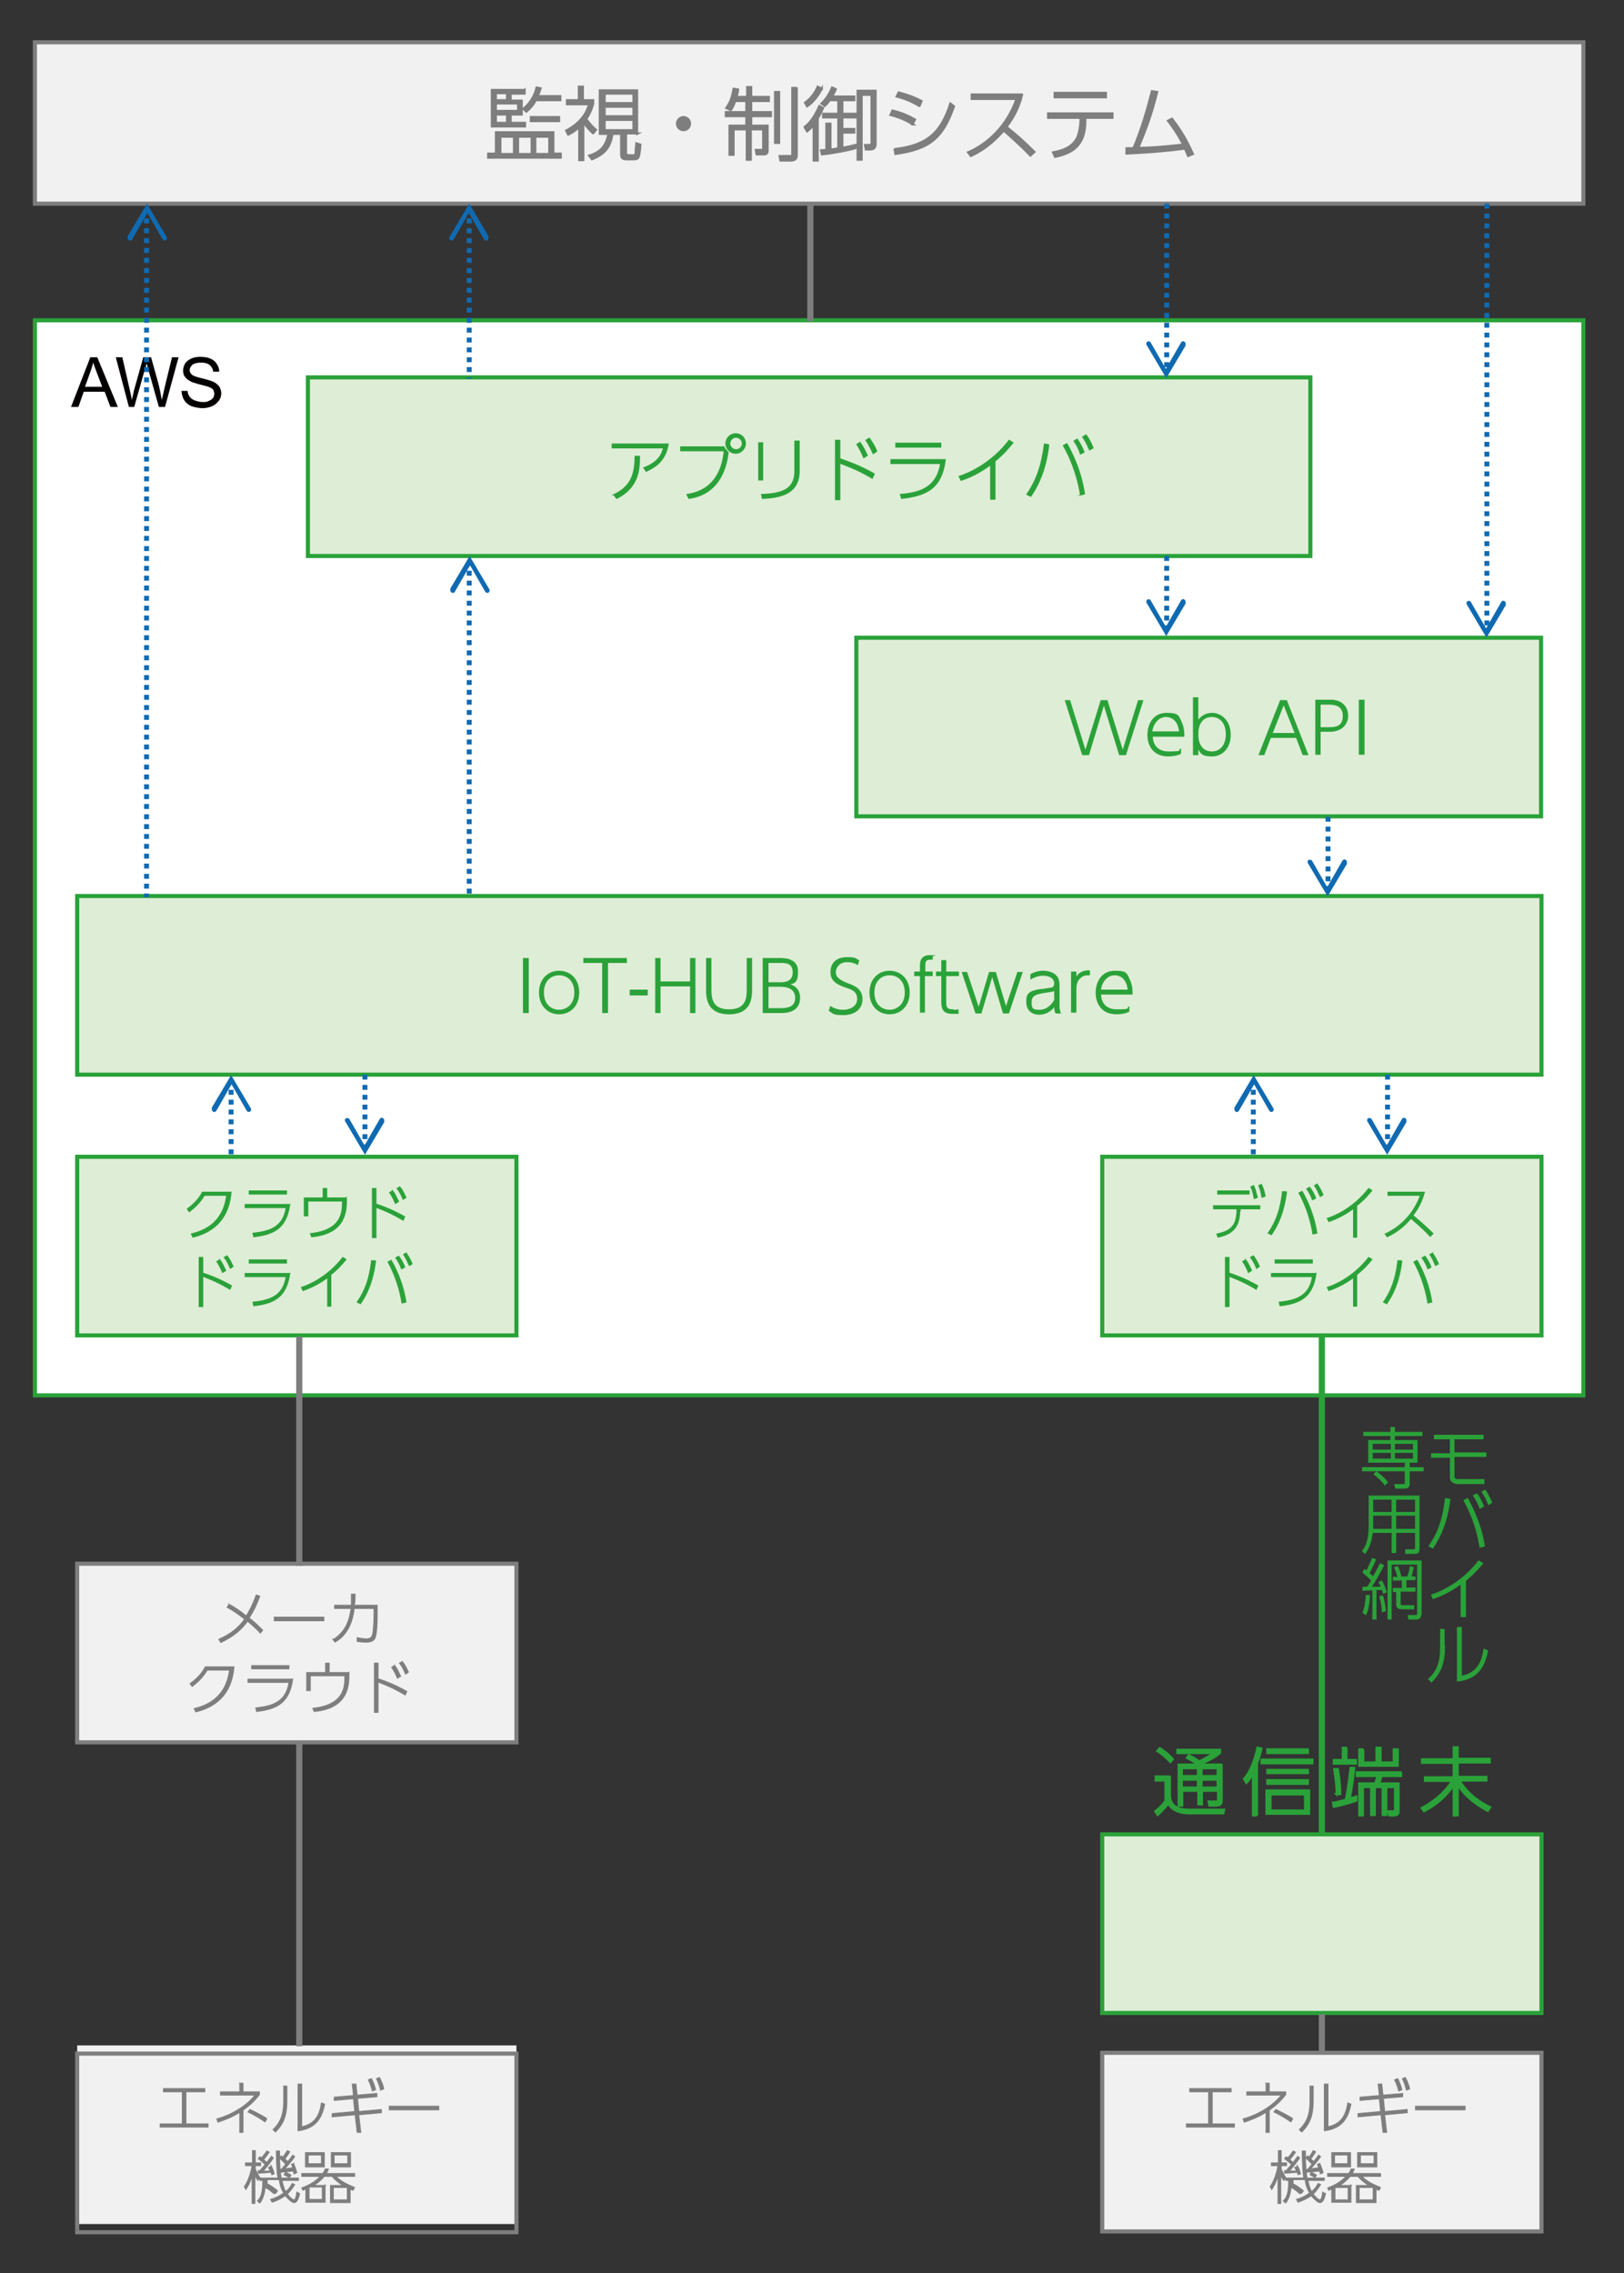 <?xml version="1.0" encoding="UTF-8"?>
<svg xmlns="http://www.w3.org/2000/svg" version="1.1" viewBox="0 0 395.6 553.6">
  <rect x="0" y="0" width="395.6" height="553.6" fill="#333333" stroke="none"/>
  <defs>
    <style>
      .cls-1 {
        fill: #f1f1f1;
      }

      .cls-2, .cls-3, .cls-4, .cls-5, .cls-6, .cls-7, .cls-8, .cls-9 {
        stroke-miterlimit: 8;
      }

      .cls-2, .cls-3, .cls-4, .cls-9 {
        fill: none;
      }

      .cls-2, .cls-3, .cls-5, .cls-6 {
        stroke: #2aa239;
      }

      .cls-3, .cls-9 {
        stroke-width: 1.5px;
      }

      .cls-10 {
        fill: #106ab1;
      }

      .cls-4, .cls-7, .cls-8, .cls-9 {
        stroke: #7e7e7f;
      }

      .cls-11 {
        fill: #040000;
      }

      .cls-12 {
        fill: #deedd6;
      }

      .cls-5, .cls-6 {
        fill: #2aa239;
      }

      .cls-5, .cls-7 {
        stroke-width: .2px;
      }

      .cls-13 {
        fill: #fff;
      }

      .cls-6, .cls-8 {
        stroke-width: .5px;
      }

      .cls-7, .cls-8, .cls-14 {
        fill: #7e7e7f;
      }
    </style>
  </defs>
  <!-- Generator: Adobe Illustrator 28.6.0, SVG Export Plug-In . SVG Version: 1.2.0 Build 709)  -->
  <g>
    <g id="_レイヤー_1" data-name="レイヤー_1">
      <rect class="cls-12" x="268.5" y="446.7" width="107" height="43.5"/>
      <rect class="cls-13" x="8.5" y="78" width="377.2" height="261.8"/>
      <rect class="cls-2" x="8.5" y="78" width="377.2" height="261.8"/>
      <g>
        <path class="cls-11" d="M17.3,99.1l4.7-12.1h1.7l5,12.1h-1.8l-1.4-3.7h-5.1l-1.3,3.7h-1.7ZM20.8,94.2h4.1l-1.3-3.4c-.4-1-.7-1.9-.9-2.5-.2.8-.4,1.5-.7,2.3l-1.3,3.6Z"/>
        <path class="cls-11" d="M31.4,99.1l-3.2-12.1h1.6l1.8,7.9c.2.8.4,1.7.5,2.5.3-1.3.5-2,.5-2.2l2.3-8.2h1.9l1.7,6.1c.4,1.5.7,3,.9,4.3.2-.8.4-1.6.6-2.6l1.9-7.8h1.6l-3.3,12.1h-1.5l-2.6-9.2c-.2-.8-.3-1.2-.4-1.4-.1.6-.2,1-.4,1.4l-2.6,9.2h-1.6Z"/>
        <path class="cls-11" d="M44.2,95.2h1.5c0,.5.2,1,.5,1.4.3.4.7.7,1.2.9.6.2,1.2.4,1.9.4s1.2,0,1.6-.3c.5-.2.8-.4,1-.7.2-.3.3-.7.3-1s-.1-.7-.3-1c-.2-.3-.6-.5-1.1-.7-.3-.1-1-.3-2.2-.6-1.1-.3-1.9-.5-2.3-.8-.6-.3-1-.7-1.3-1.1-.3-.4-.4-1-.4-1.5s.2-1.2.5-1.7c.3-.5.9-.9,1.5-1.2.7-.3,1.4-.4,2.2-.4s1.7.1,2.4.4c.7.3,1.2.7,1.6,1.3.4.6.6,1.2.6,1.9h-1.5c0-.7-.4-1.2-.8-1.6-.5-.4-1.2-.6-2.1-.6s-1.7.2-2.1.5c-.4.4-.7.8-.7,1.3s.2.8.5,1.1c.3.3,1.1.6,2.4.9,1.3.3,2.2.6,2.7.8.7.3,1.2.7,1.6,1.2.3.5.5,1.1.5,1.7s-.2,1.3-.6,1.8-.9,1-1.6,1.3c-.7.3-1.5.5-2.3.5s-2-.2-2.8-.5c-.7-.3-1.3-.8-1.7-1.4s-.6-1.4-.7-2.2Z"/>
      </g>
      <rect class="cls-1" x="8.5" y="10.3" width="377.2" height="39.3"/>
      <rect class="cls-4" x="8.5" y="10.3" width="377.2" height="39.3"/>
      <g>
        <path class="cls-8" d="M134.8,37.4h1.8v1h-17.7v-1h1.9v-5.2h14v5.2ZM127.8,21.9v.9h-3.4v1.7h2.7v3.4h-2.7v2h3.5v.9h-8.1v-8.9h8ZM123.5,22.7h-2.7v1.7h2.7v-1.7ZM126.2,25.2h-5.4v1.8h5.4v-1.8ZM123.5,27.9h-2.7v2h2.7v-2ZM125.2,33.3h-3.3v4.2h3.3v-4.2ZM129.5,33.3h-3.3v4.2h3.3v-4.2ZM127.5,26.5c2.1-1.8,2.9-3.8,3.2-5.2l1,.2c-.2.7-.4,1.2-.7,1.9h5.5v1h-6c-.2.5-1,1.8-2.3,2.8l-.7-.7ZM136.2,29.5h-6.9v-1h6.9v1ZM133.8,33.3h-3.4v4.2h3.4v-4.2Z"/>
        <path class="cls-8" d="M144.6,32.6c-1-.9-1.6-1.6-2.4-2.7h-.1v9.1h-1v-8c-1.2,1-2,1.5-2.7,1.8l-.5-1c1.3-.7,4.5-2.5,5.6-6.4h-5.4v-1h2.9v-3.3h1v3.3h2.5v.9c-.3,1-.6,2.1-1.7,3.7.7.9,1.6,2,2.4,2.6l-.7.9ZM155.4,32.5h-2.9v4.7c0,.3,0,.6.7.6h1.1c.3,0,.5,0,.5-.4,0-.3.1-1.4.2-2.5l1,.3c0,.4-.2,2.5-.4,2.9-.1.4-.3.7-1.3.7h-1.6c-.6,0-1.4,0-1.4-1.2v-5h-2.1c-.5,3.1-1.6,4.8-5,6.2l-.7-.9c3.7-1.1,4.3-3.5,4.7-5.3h-2.1v-10.6h9.1v10.6ZM154.3,22.8h-7v2.3h7v-2.3ZM154.3,26h-7v2.3h7v-2.3ZM154.3,29.2h-7v2.5h7v-2.5Z"/>
        <path class="cls-8" d="M168.1,30.1c0,.9-.7,1.6-1.6,1.6s-1.6-.7-1.6-1.6.8-1.6,1.6-1.6,1.6.7,1.6,1.6Z"/>
        <path class="cls-8" d="M182,23.6v-2.4h1v2.4h4.3v1h-4.3v2.7h4.8v1h-4.8v2.3h4v6c0,.7-.2,1-1,1h-1.7l-.2-1.1h1.4c.3,0,.4,0,.4-.5v-4.5h-3v7.4h-1v-7.4h-3.2v6.2h-1v-7.1h4.1v-2.3h-5v-1h5v-2.7h-2.7c-.5,1.5-.9,2-1.1,2.2l-1.1-.5c1.2-1.7,1.4-2.7,1.8-4.7l1.1.2c0,.6-.2,1.1-.4,1.8h2.4ZM189.8,22.4v12.4h-1v-12.4h1ZM194.1,21.3v16.4c0,1.1-.5,1.4-1.6,1.4h-2.4l-.2-1.1h2.6c.5,0,.5-.2.5-.5v-16.1h1.1Z"/>
        <path class="cls-8" d="M196,30.9c.7-.5,2.1-1.7,3.6-5.1l.9.5c-.6,1.4-1,2.1-1.3,2.5v10.3h-1v-8.7c-.8,1-1.2,1.3-1.6,1.6l-.6-1ZM200.2,21.6c-1.5,2.9-3,3.9-3.6,4.3l-.5-.9c1.7-1.2,2.6-2.8,3.1-3.9l1,.5ZM208.4,36.1c-1.7.5-5.9,1.3-8.2,1.5l-.2-1c.2,0,.3,0,1.3-.1v-6.4h1v6.3c.6,0,1.4-.2,1.9-.3v-7.5h-3.7v-.9h3.7v-3.3h-2.1c-.5.8-.9,1.1-1.2,1.4l-.8-.6c.5-.5,1.5-1.4,2.6-3.9l.9.4c-.3.8-.6,1.3-.9,1.8h5.4v.9h-2.9v3.3h3.2v.9h-3.2v2.8h2.9v.9h-2.9v3.7c1.5-.3,2.5-.5,3.2-.7v.9ZM213.3,35c0,.4,0,1.4-1.3,1.4h-1.1l-.2-1.1h1.1c.3,0,.5,0,.5-.5v-11.7h-2.4v15.8h-1v-16.8h4.4v12.8Z"/>
        <path class="cls-8" d="M222.4,30.3c-1.9-1.1-3.2-1.7-5.5-2.3l.5-1.1c2.3.6,3.5,1.1,5.5,2.2l-.6,1.2ZM217.9,36.3c8-.9,11.3-4,13.6-11.1l.9.7c-2.7,7.6-5.7,10.4-14.3,11.6l-.2-1.3ZM223.9,25.8c-2.1-1.3-4-1.9-5.5-2.3l.5-1c2.3.6,3.6,1.1,5.6,2.1l-.5,1.2Z"/>
        <path class="cls-8" d="M249,23c-.9,3.7-2.4,6-3.8,7.9,2.4,1.9,4.6,3.9,6.8,6.1l-1,.9c-2.7-2.8-5.9-5.6-6.5-6.1-1.4,1.6-3.9,4.3-8,6.2l-.7-.9c3.1-1.3,9-5,11.8-13h-10.9v-1.1h12.5Z"/>
        <path class="cls-8" d="M264.4,29.4c0,6.5-3.7,8-7.4,8.8l-.5-1.1c2.7-.5,4.8-1.4,5.9-3.6.5-1.1.8-3.1.8-4v-.8h-7.9v-1.1h15.7v1.1h-6.6v.7ZM269.4,22.6v1.1h-12.5v-1.1h12.5Z"/>
        <path class="cls-8" d="M274.4,36.1c.3,0,1.4,0,1.7,0,1.9-4.5,3.3-9.2,4.5-13.9l1.3.2c-1.6,6.3-2.8,9.2-4.6,13.6,2.4,0,5.8-.2,10.9-.8-1.4-2.7-2.5-4.2-3.7-5.8l1-.5c2.4,3.1,3.7,5.5,5.1,8.6l-1.2.5c-.3-.7-.4-1.1-.8-1.8-6.8.9-12.3,1.1-14.2,1.2v-1.3Z"/>
      </g>
      <rect class="cls-12" x="75" y="91.9" width="244.2" height="43.5"/>
      <rect class="cls-2" x="75" y="91.9" width="244.2" height="43.5"/>
      <g>
        <path class="cls-5" d="M162.8,108.1c-.7,4.4-3.5,5.8-5.4,6.7l-.6-.9c3.8-1.4,4.5-3.6,4.8-4.8h-12.5v-1h13.8ZM149.4,120.5c4.8-2.2,5.2-5.7,5.3-9.4h1.1c0,3-.1,7.6-5.6,10.3l-.7-.9Z"/>
        <path class="cls-5" d="M176.3,108.9l1.1,1.3c-.3,2.2-1.3,10-9.6,11.2l-.5-1c1.8-.3,8.2-1.2,9.1-10.6h-10.6v-1h10.6ZM181.6,108c0,1.3-1.1,2.4-2.4,2.4s-2.4-1.1-2.4-2.4,1.1-2.4,2.4-2.4,2.4,1,2.4,2.4ZM177.8,108c0,.8.7,1.5,1.5,1.5s1.5-.7,1.5-1.5-.7-1.5-1.5-1.5-1.5.7-1.5,1.5Z"/>
        <path class="cls-5" d="M185.8,116.9h-1v-9.1h1v9.1ZM194.7,114.7c0,5.7-4.8,6.5-9,6.7l-.2-1c5.2-.2,8.1-1.3,8.1-5.7v-7.3h1.1v7.3Z"/>
        <path class="cls-5" d="M212.5,116.5c-3.1-1.8-4.5-2.4-7.9-3.7v8.9h-1.1v-14.5h1.1v4.5c4.7,1.6,7.2,3,8.4,3.7l-.5,1ZM209.5,107.7c.8,1.1,1.2,2,1.8,3.2l-.9.6c-.4-.9-.9-2.1-1.7-3.3l.8-.5ZM211.8,106.7c.9,1.3,1.4,2.2,1.8,3.2l-.9.6c-.4-.8-.9-2-1.8-3.3l.8-.5Z"/>
        <path class="cls-5" d="M230.3,111.9c-.9,7.1-4.6,8.8-10.7,9.5l-.3-1c4.1-.4,8.8-1.2,9.8-7.5h-12.1v-1h13.2ZM229.2,107.9v1h-11v-1h11Z"/>
        <path class="cls-5" d="M242.4,121.6h-1.1v-8.4c-1.6,1.2-4.1,2.8-7.2,3.8l-.5-1c2-.6,7.8-3,12.2-8.8l1,.6c-1.1,1.3-2.3,2.8-4.4,4.5v9.3Z"/>
        <path class="cls-5" d="M255.5,108.3c-.3,2.8-1.2,8-4.4,12.6l-1-.5c2.4-3.5,3.6-7,4.3-12.3l1.1.2ZM263.2,120.6c-.9-5.5-2.8-9.7-4.2-12.1l.9-.5c1.4,2.5,3.5,6.8,4.3,12.3l-1.1.3ZM262.4,106.9c.7,1,1.3,2.1,1.7,3.2l-.9.5c-.5-1.4-.9-2.2-1.6-3.2l.8-.5ZM264.6,105.9c.9,1.3,1.3,2.2,1.7,3.2l-.9.5c-.6-1.4-1-2.2-1.7-3.2l.8-.5Z"/>
      </g>
      <rect class="cls-12" x="208.6" y="155.3" width="166.8" height="43.5"/>
      <rect class="cls-2" x="208.6" y="155.3" width="166.8" height="43.5"/>
      <g>
        <path class="cls-5" d="M265.2,183.8h-1.5l-4.2-13.2h1.1l3.8,12.3,3.8-12.3h1.5l3.8,12.3,3.8-12.3h1.1l-4.2,13.2h-1.5l-3.8-12.3-3.7,12.3Z"/>
        <path class="cls-5" d="M280.7,179.2c0,.8.2,3.9,4,3.9s2.3-.4,2.9-.7v1.1c-.4.2-1.4.6-3,.6-4.1,0-5-3.2-5-5.1,0-2.9,1.6-5.3,4.5-5.3s2.9.4,3.8,2.5c.5,1.2.5,2.4.5,3.1h-7.7ZM287.3,178.2c-.2-2.5-1.6-3.7-3.3-3.7s-3.2,1.6-3.4,3.7h6.7Z"/>
        <path class="cls-5" d="M291.8,183.8h-1.1v-13.9h1.1v5.7c.4-.6,1.4-1.9,3.5-1.9s4.4,1.8,4.4,5.2-2.1,5.2-4.4,5.2-2.6-.4-3.5-1.9v1.7ZM295.2,183.1c1.8,0,3.5-1.3,3.5-4.3s-1.7-4.3-3.5-4.3-3.4,1.2-3.4,4.3,1.6,4.3,3.4,4.3Z"/>
        <path class="cls-5" d="M309.5,179.6l-1.6,4.2h-1.2l5.2-13.2h1.5l5.2,13.2h-1.2l-1.6-4.2h-6.3ZM315.5,178.6l-2.8-7.1-2.8,7.1h5.6Z"/>
        <path class="cls-5" d="M324.2,170.5c2.6,0,4.1,1.6,4.1,3.8s-1.7,3.8-4.3,3.8h-2.4v5.6h-1.1v-13.2h3.8ZM323.6,177.2c1.3,0,3.6,0,3.6-2.8s-2.3-2.9-3.6-2.9h-2v5.7h2Z"/>
        <path class="cls-5" d="M332.3,170.5v13.2h-1.2v-13.2h1.2Z"/>
      </g>
      <rect class="cls-12" x="18.8" y="218.2" width="356.7" height="43.5"/>
      <rect class="cls-2" x="18.8" y="218.2" width="356.7" height="43.5"/>
      <g>
        <path class="cls-5" d="M128.7,233.4v13.2h-1.2v-13.2h1.2Z"/>
        <path class="cls-5" d="M136.2,236.5c2.7,0,4.8,2,4.8,5.2s-2.1,5.2-4.8,5.2-4.8-2-4.8-5.2,2.1-5.2,4.8-5.2ZM136.2,246c1.7,0,3.8-1.2,3.8-4.3s-2-4.3-3.8-4.3-3.8,1.2-3.8,4.3,2,4.3,3.8,4.3Z"/>
        <path class="cls-5" d="M147.9,246.6h-1.1v-12.2h-4.6v-1h10.4v1h-4.6v12.2Z"/>
        <path class="cls-5" d="M157.7,241.1v1.2h-4.2v-1.2h4.2Z"/>
        <path class="cls-5" d="M168.2,239.1v-5.7h1.1v13.2h-1.1v-6.5h-7.4v6.5h-1.1v-13.2h1.1v5.7h7.4Z"/>
        <path class="cls-5" d="M183.1,233.4v7.5c0,2-.1,6-5.5,6s-5.5-4-5.5-6v-7.5h1.1v7.5c0,2,.1,5,4.4,5s4.4-3,4.4-5v-7.5h1.1Z"/>
        <path class="cls-5" d="M189.9,233.4c1.2,0,4.4,0,4.4,3.2s-1.3,2.7-2,3.1c.8.3,2.5.9,2.5,3.3,0,3.6-3.6,3.6-4.8,3.6h-4.1v-13.2h4ZM187.1,234.4v4.9h2.9c.9,0,3.2,0,3.2-2.5s-2-2.4-3.4-2.4h-2.7ZM187.1,240.2v5.4h2.9c1.3,0,3.8,0,3.8-2.6s-2.6-2.8-3.6-2.8h-3Z"/>
        <path class="cls-5" d="M208.9,234.9c-.4-.3-1.3-.7-2.6-.7-1.8,0-2.8,1.3-2.8,2.6s1.2,2,2.9,2.7c1.6.6,3.6,1.3,3.6,3.8s-2,3.8-4.5,3.8-2.5-.3-3.5-1l.3-1c.9.6,1.9.9,3.2.9s3.4-.7,3.4-2.7-1.4-2.4-2.9-2.9c-1.6-.6-3.6-1.3-3.6-3.6s1.4-3.6,3.9-3.6,1.9.3,2.9.7l-.3,1Z"/>
        <path class="cls-5" d="M216.7,236.5c2.7,0,4.8,2,4.8,5.2s-2.1,5.2-4.8,5.2-4.8-2-4.8-5.2,2.1-5.2,4.8-5.2ZM216.7,246c1.7,0,3.8-1.2,3.8-4.3s-2-4.3-3.8-4.3-3.8,1.2-3.8,4.3,2,4.3,3.8,4.3Z"/>
        <path class="cls-5" d="M227.1,236.7v.9h-1.9v8.9h-1v-8.9h-1.4v-.9h1.4v-1.4c0-.9,0-2.6,2.3-2.6s.4,0,.6,0v.9c-.3,0-.4,0-.5,0-1.3,0-1.3.8-1.3,1.7v1.4h1.9Z"/>
        <path class="cls-5" d="M229.4,233.9h1v2.8h3.1v.9h-3.1v6.3c0,1.2,0,2,1.8,2s.6,0,1.2,0v.9c-.3,0-.7,0-1.3,0-2.5,0-2.7-1.3-2.7-3v-6.2h-1.3v-.9h1.3v-2.8Z"/>
        <path class="cls-5" d="M245,245.5l2.9-8.7h1.1l-3.3,9.9h-1.3l-2.7-9.1-2.7,9.1h-1.3l-3.3-9.9h1.1l2.9,8.7,2.6-8.7h1.5l2.6,8.7Z"/>
        <path class="cls-5" d="M251.1,237.3c1.4-.8,2.7-.8,3-.8,1.3,0,2.6.4,3.3,1.3.5.6.6,1.4.6,2.4v4.7c0,1,.2,1.5.3,1.8h-1.1c-.2-.4-.3-.7-.3-1.7-1.3,1.8-3,2-3.7,2-2.1,0-3.1-1.3-3.1-2.9s0-2.6,3.1-3.1c.4,0,2.4-.3,2.8-.4.3,0,.9-.2.9-1.1,0-1.4-1.4-2-2.8-2s-2.5.6-3,.9v-1ZM257,241.1c-.4.3-.6.3-2.6.6-1.7.3-3.2.5-3.2,2.3s.4,2,2.1,2,3.1-1.4,3.6-2.5v-2.4Z"/>
        <path class="cls-5" d="M261,246.6v-9.9h1.1v1.4c1.1-1.8,2.7-1.7,3.3-1.7v1c-.7,0-1.4,0-2,.5-1.1.8-1.3,1.8-1.3,3.1v5.5h-1.1Z"/>
        <path class="cls-5" d="M268.1,242c0,.8.2,3.9,4,3.9s2.3-.4,2.9-.7v1.1c-.4.2-1.4.6-3,.6-4.1,0-5-3.2-5-5.1,0-2.9,1.6-5.3,4.5-5.3s2.9.4,3.8,2.5c.5,1.2.5,2.4.5,3.1h-7.7ZM274.8,241.1c-.2-2.5-1.6-3.7-3.3-3.7s-3.2,1.6-3.4,3.7h6.7Z"/>
      </g>
      <rect class="cls-12" x="18.8" y="281.7" width="107" height="43.5"/>
      <rect class="cls-2" x="18.8" y="281.7" width="107" height="43.5"/>
      <g>
        <path class="cls-5" d="M46.5,300.5c2.5-.6,7.8-2.2,8.7-9.4h-5.4c-1,1.6-2,2.7-3.7,4l-.5-.7c1.1-.8,2.7-2.1,3.7-4.1h7c-.7,8.8-7.2,10.4-9.3,11l-.4-.8Z"/>
        <path class="cls-5" d="M70.6,293.3c-.8,5.8-3.8,7.3-8.8,7.9l-.2-.9c3.4-.4,7.3-1,8.1-6.2h-10v-.8h10.9ZM69.8,290v.8h-9.1v-.8h9.1Z"/>
        <path class="cls-5" d="M84.4,291.6v1c0,3.1-.8,7.9-8.5,8.6l-.3-.8c7.5-.8,7.8-5,7.8-7.6v-.3h-8.4v3.6h-.9v-4.4h4.6v-2.3h.9v2.3h4.7Z"/>
        <path class="cls-5" d="M98.1,297.1c-2.6-1.5-3.7-2-6.5-3.1v7.4h-.9v-12h.9v3.8c3.9,1.3,5.9,2.5,7,3.1l-.4.9ZM95.6,289.9c.7.9,1,1.7,1.5,2.7l-.8.5c-.3-.8-.8-1.8-1.4-2.7l.7-.4ZM97.4,289c.8,1,1.1,1.8,1.5,2.6l-.7.5c-.3-.7-.7-1.7-1.5-2.7l.7-.4Z"/>
        <path class="cls-5" d="M55.9,313.9c-2.6-1.5-3.7-2-6.5-3.1v7.4h-.9v-12h.9v3.8c3.9,1.3,5.9,2.5,7,3.1l-.4.9ZM53.5,306.7c.7.9,1,1.7,1.5,2.7l-.8.5c-.3-.8-.8-1.8-1.4-2.7l.7-.4ZM55.3,305.8c.8,1,1.1,1.8,1.5,2.6l-.7.5c-.3-.7-.7-1.7-1.5-2.7l.7-.4Z"/>
        <path class="cls-5" d="M70.6,310.1c-.8,5.8-3.8,7.3-8.8,7.9l-.2-.9c3.4-.4,7.3-1,8.1-6.2h-10v-.8h10.9ZM69.8,306.8v.8h-9.1v-.8h9.1Z"/>
        <path class="cls-5" d="M80.7,318.1h-.9v-7c-1.3,1-3.4,2.3-6,3.2l-.4-.8c1.7-.5,6.4-2.5,10.1-7.3l.8.5c-.9,1.1-1.9,2.3-3.7,3.7v7.7Z"/>
        <path class="cls-5" d="M91.5,307.1c-.3,2.3-1,6.6-3.7,10.4l-.8-.4c2-2.9,3-5.8,3.5-10.1h.9ZM97.9,317.3c-.7-4.5-2.3-8-3.4-10l.8-.4c1.2,2.1,2.9,5.6,3.6,10.2l-.9.2ZM97.2,306c.6.8,1.1,1.7,1.4,2.6l-.8.4c-.4-1.1-.8-1.8-1.4-2.7l.7-.4ZM99,305.2c.7,1,1.1,1.8,1.4,2.6l-.7.4c-.5-1.1-.8-1.8-1.4-2.7l.7-.4Z"/>
      </g>
      <rect class="cls-1" x="18.8" y="380.8" width="107" height="43.5"/>
      <rect class="cls-4" x="18.8" y="380.8" width="107" height="43.5"/>
      <g>
        <path class="cls-14" d="M55.7,390.6c1.5.8,2.9,1.8,4.3,2.9,1.4-2.3,2.1-4.2,2.4-5.1l.9.3c-.9,2.4-1.4,3.4-2.6,5.3,1.9,1.5,2.8,2.5,3.3,3l-.6.7c-.5-.6-1.3-1.4-3.1-2.9-2.2,3.1-5.1,4.5-6.5,5.2l-.5-.8c1.7-.8,4.1-1.9,6.3-4.9-1.4-1.1-2.8-2.1-4.3-2.9l.5-.6Z"/>
        <path class="cls-14" d="M78.9,393.8v.9h-12.1v-.9h12.1Z"/>
        <path class="cls-14" d="M81.1,399.3c2.4-1.5,3.9-3.6,4.4-7.6h-4v-.8h4.1c0-1.3,0-1.9,0-2.7h.9c0,1.3,0,1.9-.2,2.7h5.6v2.4c0,.4,0,4.2-.5,5.5-.4,1.1-1.7,1.1-2.2,1.1-1.2,0-1.8-.1-2.2-.2v-.9c.7.1,1.4.3,2.3.3s1.3-.5,1.4-.9c.3-.9.4-3.8.4-4.9v-1.6h-4.8c-.6,4.8-2.6,7-4.7,8.2l-.5-.7Z"/>
        <path class="cls-14" d="M47.2,416.1c2.5-.6,7.8-2.2,8.7-9.4h-5.4c-1,1.6-2,2.7-3.7,4l-.5-.7c1.1-.8,2.7-2.1,3.7-4.1h7c-.7,8.8-7.2,10.4-9.3,11l-.4-.8Z"/>
        <path class="cls-14" d="M71.3,408.9c-.8,5.8-3.8,7.3-8.8,7.9l-.2-.9c3.4-.4,7.3-1,8.1-6.2h-10v-.8h10.9ZM70.4,405.6v.8h-9.1v-.8h9.1Z"/>
        <path class="cls-14" d="M85,407.2v1c0,3.1-.8,7.9-8.5,8.6l-.3-.8c7.5-.8,7.8-5,7.8-7.6v-.3h-8.4v3.6h-.9v-4.4h4.6v-2.3h.9v2.3h4.7Z"/>
        <path class="cls-14" d="M98.6,412.7c-2.6-1.5-3.7-2-6.5-3.1v7.4h-.9v-12h.9v3.8c3.9,1.3,5.9,2.5,7,3.1l-.4.9ZM96.1,405.5c.7.9,1,1.7,1.5,2.7l-.8.5c-.3-.8-.8-1.8-1.4-2.7l.7-.4ZM98,404.6c.8,1,1.1,1.8,1.5,2.6l-.7.5c-.3-.7-.7-1.7-1.5-2.7l.7-.4Z"/>
      </g>
      <rect class="cls-1" x="18.8" y="498.1" width="107" height="43.5"/>
      <rect class="cls-4" x="18.8" y="500.1" width="107" height="43.5"/>
      <line class="cls-9" x1="72.9" y1="424.7" x2="72.9" y2="498.3"/>
      <line class="cls-9" x1="72.9" y1="325.5" x2="72.9" y2="381.3"/>
      <rect class="cls-12" x="268.8" y="281.7" width="107" height="43.5"/>
      <rect class="cls-2" x="268.5" y="281.7" width="107" height="43.5"/>
      <rect class="cls-1" x="268.5" y="499.9" width="107" height="43.5"/>
      <rect class="cls-4" x="268.5" y="499.9" width="107" height="43.5"/>
      <rect class="cls-2" x="268.5" y="446.7" width="107" height="43.5"/>
      <line class="cls-3" x1="322" y1="325.5" x2="322" y2="446.7"/>
      <line class="cls-9" x1="322" y1="490.5" x2="322" y2="499.9"/>
      <path class="cls-10" d="M288.9,84l-4.8,8.1-4.8-8.1c-.2-.3,0-.7.2-.8.3-.2.7,0,.8.2l4.2,7.3h-1l4.2-7.3c.2-.3.5-.4.8-.2s.4.5.2.8ZM284.8,90.7v.3h-1.2v-.3h1.2ZM284.8,88.2v1.2h-1.2v-1.2h1.2ZM284.8,85.8v1.2h-1.2v-1.2h1.2ZM284.8,83.4v1.2h-1.2v-1.2h1.2ZM284.8,81v1.2h-1.2v-1.2h1.2ZM284.8,78.6v1.2h-1.2v-1.2h1.2ZM284.8,76.2v1.2s-1.2,0-1.2,0v-1.2s1.2,0,1.2,0ZM284.8,73.7v1.2h-1.2v-1.2h1.2ZM284.8,71.3v1.2h-1.2v-1.2h1.2ZM284.8,68.9v1.2h-1.2v-1.2h1.2ZM284.8,66.5v1.2h-1.2v-1.2h1.2ZM284.8,64.1v1.2h-1.2v-1.2h1.2ZM284.8,61.6v1.2h-1.2v-1.2h1.2ZM284.8,59.2v1.2h-1.2v-1.2h1.2ZM284.8,56.8v1.2h-1.2v-1.2h1.2ZM284.8,54.4v1.2h-1.2v-1.2h1.2ZM284.8,52v1.2h-1.2v-1.2h1.2ZM284.8,49.6v1.2h-1.2v-1.2h1.2Z"/>
      <path class="cls-10" d="M366.9,147.2l-4.8,8.1-4.8-8.1c-.2-.3,0-.7.2-.8.3-.2.7,0,.8.2l4.2,7.3h-1l4.2-7.3c.2-.3.5-.4.8-.2.3.2.4.5.2.8ZM362.8,153.5v.6h-1.2v-.6h1.2ZM362.8,151.1v1.2h-1.2v-1.2h1.2ZM362.8,148.7v1.2h-1.2v-1.2h1.2ZM362.8,146.3v1.2h-1.2v-1.2h1.2ZM362.8,143.9v1.2h-1.2v-1.2h1.2ZM362.8,141.4v1.2h-1.2v-1.2h1.2ZM362.8,139v1.2h-1.2v-1.2h1.2ZM362.8,136.6v1.2h-1.2v-1.2h1.2ZM362.8,134.2v1.2h-1.2v-1.2h1.2ZM362.8,131.8v1.2h-1.2v-1.2h1.2ZM362.8,129.4v1.2h-1.2v-1.2h1.2ZM362.8,126.9v1.2h-1.2v-1.2h1.2ZM362.8,124.5v1.2h-1.2v-1.2h1.2ZM362.8,122.1v1.2h-1.2v-1.2h1.2ZM362.8,119.7v1.2h-1.2v-1.2h1.2ZM362.8,117.3v1.2h-1.2v-1.2h1.2ZM362.8,114.8v1.2h-1.2v-1.2h1.2ZM362.8,112.4v1.2h-1.2v-1.2h1.2ZM362.8,110v1.2h-1.2v-1.2h1.2ZM362.8,107.6v1.2h-1.2v-1.2h1.2ZM362.8,105.2v1.2h-1.2v-1.2h1.2ZM362.8,102.8v1.2h-1.2v-1.2h1.2ZM362.8,100.3v1.2h-1.2v-1.2h1.2ZM362.8,97.9v1.2h-1.2v-1.2h1.2ZM362.8,95.5v1.2h-1.2v-1.2h1.2ZM362.8,93.1v1.2h-1.2v-1.2h1.2ZM362.8,90.7v1.2h-1.2v-1.2h1.2ZM362.8,88.2v1.2h-1.2v-1.2h1.2ZM362.8,85.8v1.2h-1.2v-1.2h1.2ZM362.8,83.4v1.2h-1.2v-1.2h1.2ZM362.8,81v1.2h-1.2v-1.2h1.2ZM362.8,78.6v1.2h-1.2v-1.2h1.2ZM362.8,76.2v1.2h-1.2v-1.2h1.2ZM362.8,73.7v1.2h-1.2v-1.2h1.2ZM362.8,71.3v1.2h-1.2v-1.2h1.2ZM362.8,68.9v1.2h-1.2v-1.2h1.2ZM362.8,66.5v1.2h-1.2v-1.2h1.2ZM362.8,64.1v1.2h-1.2v-1.2h1.2ZM362.8,61.6v1.2h-1.2v-1.2h1.2ZM362.8,59.2v1.2h-1.2v-1.2h1.2ZM362.8,56.8v1.2h-1.2v-1.2h1.2ZM362.8,54.4v1.2h-1.2v-1.2h1.2ZM362.8,52v1.2h-1.2v-1.2h1.2ZM362.8,49.6v1.2h-1.2v-1.2h1.2Z"/>
      <path class="cls-10" d="M288.9,146.8l-4.8,8.1-4.8-8.1c-.2-.3,0-.7.2-.8.3-.2.7,0,.8.2l4.2,7.3h-1l4.2-7.3c.2-.3.5-.4.8-.2.3.2.4.5.2.8ZM284.8,152.3v1.2h-1.2v-1.2h1.2ZM284.8,149.9v1.2h-1.2v-1.2h1.2ZM284.8,147.5v1.2s-1.2,0-1.2,0v-1.2s1.2,0,1.2,0ZM284.8,145.1v1.2h-1.2v-1.2h1.2ZM284.8,142.7v1.2h-1.2v-1.2h1.2ZM284.8,140.2v1.2h-1.2v-1.2h1.2ZM284.8,137.8v1.2h-1.2v-1.2h1.2ZM284.8,135.4v1.2h-1.2v-1.2h1.2Z"/>
      <path class="cls-10" d="M328.2,210.2l-4.8,8.1-4.8-8.1c-.2-.3,0-.7.2-.8s.7,0,.8.2l4.2,7.3h-1l4.2-7.3c.2-.3.5-.4.8-.2.3.2.4.5.2.8ZM324.1,215.8v1.2h-1.2v-1.2h1.2ZM324.1,213.4v1.2h-1.2v-1.2h1.2ZM324.1,211v1.2s-1.2,0-1.2,0v-1.2s1.2,0,1.2,0ZM324.1,208.5v1.2h-1.2v-1.2h1.2ZM324.1,206.1v1.2h-1.2v-1.2h1.2ZM324.1,203.7v1.2h-1.2v-1.2h1.2ZM324.1,201.3v1.2h-1.2v-1.2h1.2ZM324.1,198.9v1.2h-1.2v-1.2h1.2Z"/>
      <path class="cls-10" d="M342.7,273.1l-4.8,8.1-4.8-8.1c-.2-.3,0-.7.2-.8s.7,0,.8.2l4.2,7.3h-1l4.2-7.3c.2-.3.5-.4.8-.2.3.2.4.5.2.8ZM338.6,278.7v1.2h-1.2v-1.2h1.2ZM338.6,276.2v1.2h-1.2v-1.2h1.2ZM338.6,273.8v1.2s-1.2,0-1.2,0v-1.2s1.2,0,1.2,0ZM338.6,271.4v1.2h-1.2v-1.2h1.2ZM338.6,269v1.2h-1.2v-1.2h1.2ZM338.6,266.6v1.2h-1.2v-1.2h1.2ZM338.6,264.2v1.2h-1.2v-1.2h1.2ZM338.6,261.7v1.2h-1.2v-1.2h1.2Z"/>
      <path class="cls-10" d="M300.6,269.9l4.8-8.1,4.8,8.1c.2.3,0,.7-.2.8-.3.2-.7,0-.8-.2l-4.2-7.3h1l-4.2,7.3c-.2.3-.5.4-.8.2-.3-.2-.4-.5-.2-.8ZM305.9,279.9v1.2h-1.2v-1.2h1.2ZM305.9,277.4v1.2h-1.2v-1.2h1.2ZM305.9,275v1.2h-1.2v-1.2h1.2ZM305.9,272.6v1.2h-1.2v-1.2h1.2ZM305.9,270.2v1.2h-1.2v-1.2h1.2ZM305.9,267.8v1.2h-1.2v-1.2h1.2ZM305.9,265.4v1.2h-1.2v-1.2h1.2ZM305.9,262.9v1.2h-1.2v-1.2h1.2Z"/>
      <path class="cls-10" d="M119.1,57.7l-4.8-8.1-4.8,8.1c-.2.3,0,.7.2.8.3.2.7,0,.8-.2l4.2-7.3h-1l4.2,7.3c.2.3.5.4.8.2.3-.2.4-.5.2-.8ZM113.7,91.9v.3h1.2v-.3h-1.2ZM113.7,89.4v1.2s1.2,0,1.2,0v-1.2s-1.2,0-1.2,0ZM113.7,87v1.2h1.2v-1.2h-1.2ZM113.7,84.6v1.2s1.2,0,1.2,0v-1.2s-1.2,0-1.2,0ZM113.7,82.2v1.2h1.2v-1.2h-1.2ZM113.7,79.8v1.2h1.2v-1.2h-1.2ZM113.7,77.4v1.2h1.2v-1.2h-1.2ZM113.7,74.9v1.2h1.2v-1.2h-1.2ZM113.7,72.5v1.2h1.2v-1.2h-1.2ZM113.7,70.1v1.2h1.2v-1.2h-1.2ZM113.7,67.7v1.2s1.2,0,1.2,0v-1.2s-1.2,0-1.2,0ZM113.7,65.3v1.2h1.2v-1.2h-1.2ZM113.7,62.8v1.2s1.2,0,1.2,0v-1.2s-1.2,0-1.2,0ZM113.7,60.4v1.2h1.2v-1.2h-1.2ZM113.7,58v1.2h1.2v-1.2h-1.2ZM113.7,55.6v1.2h1.2v-1.2h-1.2ZM113.7,53.2v1.2h1.2v-1.2h-1.2ZM113.7,50.8v1.2h1.2v-1.2h-1.2Z"/>
      <path class="cls-10" d="M31,57.7l4.8-8.1,4.8,8.1c.2.3,0,.7-.2.8-.3.2-.7,0-.8-.2l-4.2-7.3h1l-4.2,7.3c-.2.3-.5.4-.8.2-.3-.2-.4-.5-.2-.8ZM36.3,217.6v.9h-1.2v-.9h1.2ZM36.3,215.2v1.2h-1.2v-1.2h1.2ZM36.3,212.8v1.2h-1.2v-1.2h1.2ZM36.3,210.3v1.2s-1.2,0-1.2,0v-1.2s1.2,0,1.2,0ZM36.3,207.9v1.2h-1.2v-1.2h1.2ZM36.3,205.5v1.2h-1.2v-1.2h1.2ZM36.3,203.1v1.2h-1.2v-1.2h1.2ZM36.3,200.7v1.2h-1.2v-1.2h1.2ZM36.3,198.3v1.2h-1.2v-1.2h1.2ZM36.3,195.8v1.2h-1.2v-1.2h1.2ZM36.3,193.4v1.2h-1.2v-1.2h1.2ZM36.3,191v1.2h-1.2v-1.2h1.2ZM36.3,188.6v1.2s-1.2,0-1.2,0v-1.2s1.2,0,1.2,0ZM36.3,186.2v1.2h-1.2v-1.2h1.2ZM36.3,183.7v1.2h-1.2v-1.2h1.2ZM36.3,181.3v1.2h-1.2v-1.2h1.2ZM36.3,178.9v1.2h-1.2v-1.2h1.2ZM36.3,176.5v1.2h-1.2v-1.2h1.2ZM36.3,174.1v1.2h-1.2v-1.2h1.2ZM36.3,171.7v1.2h-1.2v-1.2h1.2ZM36.3,169.2v1.2h-1.2v-1.2h1.2ZM36.3,166.8v1.2s-1.2,0-1.2,0v-1.2s1.2,0,1.2,0ZM36.3,164.4v1.2h-1.2v-1.2h1.2ZM36.3,162v1.2h-1.2v-1.2h1.2ZM36.3,159.6v1.2h-1.2v-1.2h1.2ZM36.3,157.1v1.2h-1.2v-1.2h1.2ZM36.3,154.7v1.2h-1.2v-1.2h1.2ZM36.3,152.3v1.2h-1.2v-1.2h1.2ZM36.3,149.9v1.2h-1.2v-1.2h1.2ZM36.3,147.5v1.2h-1.2v-1.2h1.2ZM36.3,145.1v1.2s-1.2,0-1.2,0v-1.2s1.2,0,1.2,0ZM36.3,142.6v1.2h-1.2v-1.2h1.2ZM36.3,140.2v1.2h-1.2v-1.2h1.2ZM36.3,137.8v1.2h-1.2v-1.2h1.2ZM36.3,135.4v1.2h-1.2v-1.2h1.2ZM36.3,133v1.2h-1.2v-1.2h1.2ZM36.3,130.5v1.2h-1.2v-1.2h1.2ZM36.3,128.1v1.2h-1.2v-1.2h1.2ZM36.3,125.7v1.2h-1.2v-1.2h1.2ZM36.3,123.3v1.2h-1.2v-1.2h1.2ZM36.3,120.9v1.2h-1.2v-1.2h1.2ZM36.3,118.5v1.2h-1.2v-1.2h1.2ZM36.3,116v1.2h-1.2v-1.2h1.2ZM36.3,113.6v1.2h-1.2v-1.2h1.2ZM36.3,111.2v1.2h-1.2v-1.2h1.2ZM36.3,108.8v1.2h-1.2v-1.2h1.2ZM36.3,106.4v1.2h-1.2v-1.2h1.2ZM36.3,104v1.2h-1.2v-1.2h1.2ZM36.3,101.5v1.2h-1.2v-1.2h1.2ZM36.3,99.1v1.2h-1.2v-1.2h1.2ZM36.3,96.7v1.2h-1.2v-1.2h1.2ZM36.3,94.3v1.2h-1.2v-1.2h1.2ZM36.3,91.9v1.2h-1.2v-1.2h1.2ZM36.3,89.4v1.2h-1.2v-1.2h1.2ZM36.3,87v1.2h-1.2v-1.2h1.2ZM36.3,84.6v1.2h-1.2v-1.2h1.2ZM36.3,82.2v1.2h-1.2v-1.2h1.2ZM36.3,79.8v1.2h-1.2v-1.2h1.2ZM36.3,77.4v1.2h-1.2v-1.2h1.2ZM36.3,74.9v1.2h-1.2v-1.2h1.2ZM36.3,72.5v1.2h-1.2v-1.2h1.2ZM36.3,70.1v1.2h-1.2v-1.2h1.2ZM36.3,67.7v1.2h-1.2v-1.2h1.2ZM36.3,65.3v1.2h-1.2v-1.2h1.2ZM36.3,62.8v1.2h-1.2v-1.2h1.2ZM36.3,60.4v1.2h-1.2v-1.2h1.2ZM36.3,58v1.2h-1.2v-1.2h1.2ZM36.3,55.6v1.2h-1.2v-1.2h1.2ZM36.3,53.2v1.2h-1.2v-1.2h1.2ZM36.3,50.8v1.2h-1.2v-1.2h1.2Z"/>
      <path class="cls-10" d="M109.6,143.5l4.8-8.1,4.8,8.1c.2.3,0,.7-.2.8-.3.2-.7,0-.8-.2l-4.2-7.3h1l-4.2,7.3c-.2.3-.5.4-.8.2-.3-.2-.4-.5-.2-.8ZM114.9,216.4v1.2h-1.2v-1.2h1.2ZM114.9,214v1.2s-1.2,0-1.2,0v-1.2s1.2,0,1.2,0ZM114.9,211.6v1.2h-1.2v-1.2h1.2ZM114.9,209.1v1.2h-1.2v-1.2h1.2ZM114.9,206.7v1.2h-1.2v-1.2h1.2ZM114.9,204.3v1.2h-1.2v-1.2h1.2ZM114.9,201.9v1.2h-1.2v-1.2h1.2ZM114.9,199.5v1.2h-1.2v-1.2h1.2ZM114.9,197v1.2h-1.2v-1.2h1.2ZM114.9,194.6v1.2h-1.2v-1.2h1.2ZM114.9,192.2v1.2s-1.2,0-1.2,0v-1.2s1.2,0,1.2,0ZM114.9,189.8v1.2h-1.2v-1.2h1.2ZM114.9,187.4v1.2h-1.2v-1.2h1.2ZM114.9,185v1.2h-1.2v-1.2h1.2ZM114.9,182.5v1.2s-1.2,0-1.2,0v-1.2s1.2,0,1.2,0ZM114.9,180.1v1.2h-1.2v-1.2h1.2ZM114.9,177.7v1.2h-1.2v-1.2h1.2ZM114.9,175.3v1.2h-1.2v-1.2h1.2ZM114.9,172.9v1.2h-1.2v-1.2h1.2ZM114.9,170.4v1.2h-1.2v-1.2h1.2ZM114.9,168v1.2h-1.2v-1.2h1.2ZM114.9,165.6v1.2h-1.2v-1.2h1.2ZM114.9,163.2v1.2h-1.2v-1.2h1.2ZM114.9,160.8v1.2s-1.2,0-1.2,0v-1.2s1.2,0,1.2,0ZM114.9,158.4v1.2h-1.2v-1.2h1.2ZM114.9,155.9v1.2h-1.2v-1.2h1.2ZM114.9,153.5v1.2h-1.2v-1.2h1.2ZM114.9,151.1v1.2s-1.2,0-1.2,0v-1.2s1.2,0,1.2,0ZM114.9,148.7v1.2h-1.2v-1.2h1.2ZM114.9,146.3v1.2h-1.2v-1.2h1.2ZM114.9,143.8v1.2h-1.2v-1.2h1.2ZM114.9,141.4v1.2h-1.2v-1.2h1.2ZM114.9,139v1.2h-1.2v-1.2h1.2ZM114.9,136.6v1.2h-1.2v-1.2h1.2Z"/>
      <path class="cls-10" d="M93.7,273.1l-4.8,8.1-4.8-8.1c-.2-.3,0-.7.2-.8s.7,0,.8.2l4.2,7.3h-1l4.2-7.3c.2-.3.5-.4.8-.2.3.2.4.5.2.8ZM89.5,278.7v1.2h-1.2v-1.2h1.2ZM89.5,276.2v1.2h-1.2v-1.2h1.2ZM89.5,273.8v1.2h-1.2v-1.2h1.2ZM89.5,271.4v1.2h-1.2v-1.2h1.2ZM89.5,269v1.2h-1.2v-1.2h1.2ZM89.5,266.6v1.2h-1.2v-1.2h1.2ZM89.5,264.2v1.2h-1.2v-1.2h1.2ZM89.5,261.7v1.2h-1.2v-1.2h1.2Z"/>
      <path class="cls-10" d="M51.5,269.9l4.8-8.1,4.8,8.1c.2.3,0,.7-.2.8-.3.2-.7,0-.8-.2l-4.2-7.3h1l-4.2,7.3c-.2.3-.5.4-.8.2s-.4-.5-.2-.8ZM56.9,279.9v1.2s-1.2,0-1.2,0v-1.2s1.2,0,1.2,0ZM56.9,277.4v1.2s-1.2,0-1.2,0v-1.2s1.2,0,1.2,0ZM56.9,275v1.2s-1.2,0-1.2,0v-1.2s1.2,0,1.2,0ZM56.9,272.6v1.2s-1.2,0-1.2,0v-1.2s1.2,0,1.2,0ZM56.9,270.2v1.2s-1.2,0-1.2,0v-1.2s1.2,0,1.2,0ZM56.9,267.8v1.2s-1.2,0-1.2,0v-1.2s1.2,0,1.2,0ZM56.9,265.4v1.2s-1.2,0-1.2,0v-1.2s1.2,0,1.2,0ZM56.9,262.9v1.2s-1.2,0-1.2,0v-1.2s1.2,0,1.2,0Z"/>
      <line class="cls-9" x1="197.4" y1="49.9" x2="197.4" y2="78.2"/>
      <g>
        <path class="cls-6" d="M285,432.7v4.4c0,2.9,2.2,3.6,4.8,3.6h8.4l-.2.9h-8.2c-3.8,0-4.9-1.8-5.2-2.4-.9,1.1-1.6,1.9-2.6,2.8l-.6-.9c1-.8,1.9-1.6,2.5-2.6v-4.9h-2.4v-1h3.4ZM285.1,429.1c-1.1-1.1-1.9-1.9-3.2-2.7l.6-.7c1.1.7,2.1,1.4,3.2,2.7l-.6.7ZM297.6,429.8v8.7c0,.4,0,1.2-1.3,1.2h-1.7l-.2-1h1.7c.6,0,.6-.1.6-.5v-2.1h-3.9v3.3h-.9v-3.3h-3.9v3.6h-.9v-10h4.6c-1-.8-1.7-1.2-2.6-1.6l.5-.7c.4.2,1.2.6,2.5,1.5.3-.1,1.8-.8,3.5-2h-8.8v-.8h10.4v.8c-1,.8-2.3,1.7-4.4,2.5.1,0,.1.1.3.3h4.4ZM291.8,430.6h-3.9v1.9h3.9v-1.9ZM291.8,433.4h-3.9v1.9h3.9v-1.9ZM296.6,430.6h-3.9v1.9h3.9v-1.9ZM296.6,433.4h-3.9v1.9h3.9v-1.9Z"/>
        <path class="cls-6" d="M306.2,442.1h-1v-10.3c-.6,1.3-1,1.8-1.6,2.4l-.6-1c.4-.4,2.2-2.4,3.3-7.6l1,.2c-.3,1.2-.5,2-1.1,3.7v12.6ZM319.7,429.4h-12.4v-.9h12.4v.9ZM318.9,441.7h-10.4v-5.7h10.4v5.7ZM318.6,426.9h-9.9v-.9h9.9v.9ZM318.6,431.8h-9.9v-.8h9.9v.8ZM318.6,434.4h-9.9v-.9h9.9v.9ZM317.9,437h-8.4v3.9h8.4v-3.9Z"/>
        <path class="cls-6" d="M330.4,437.6v.9c-1,.4-4.2,1.3-5.5,1.5l-.2-1c.5,0,1-.2,3.1-.7.5-1.9,1-6.3,1.2-7.8h.9c-.1,1.5-.8,6.2-1.1,7.5l1.6-.5ZM328,425.6v3h2.3v.9h-5.4v-.9h2.2v-3h1ZM325.6,437c0-2.2-.3-4.1-.6-6.2h.9c.4,2.2.6,4.6.6,6.1h-1ZM341.3,431.6v.9h-4.8c-.2.8-.3,1.1-.5,1.8h4.7v6.7c0,.5,0,1.1-1.3,1.1h-1l-.3-1h1.2c.5,0,.5-.2.5-.4v-5.5h-2.1v6.8h-.9v-6.8h-1.9v6.8h-.9v-6.8h-2v6.9h-.9v-7.8h3.9c.2-.5.4-1.4.5-1.8h-5v-.9h10.9ZM332.1,426v3.2h3.2v-3.6h1v3.6h3.2v-3.2h1v4h-9.4v-4h1Z"/>
        <path class="cls-6" d="M354.1,428.3v-2.8h1v2.8h7.8v.9h-7.8v3.5h7v.9h-6.6c2.1,3.3,4.8,5.2,7.5,6.5l-.6.9c-2.2-1.2-5.4-3.2-7.3-6.4v7.5h-1v-7.4c-1.6,2.6-4.2,4.8-7.2,6.4l-.6-.8c3-1.6,5.6-3.7,7.4-6.6h-6.6v-.9h7v-3.5h-7.7v-.9h7.7Z"/>
      </g>
      <g>
        <path class="cls-5" d="M302,294.9c0,4.7-2.7,5.8-5.3,6.4l-.3-.8c1.9-.4,3.5-1,4.3-2.6.4-.8.6-2.2.6-2.9v-.6h-5.7v-.8h11.3v.8h-4.8v.5ZM304.3,290v.8h-7.7v-.8h7.7ZM305.4,288.7c.3.7.6,1.7.9,2.9l-.8.3c-.2-1.2-.4-2-.8-2.9l.7-.3ZM307.3,288.4c.5,1.1.7,1.9.9,2.9l-.8.3c-.2-1.2-.4-1.9-.8-2.9l.7-.3Z"/>
        <path class="cls-5" d="M313.4,290.3c-.3,2.3-1,6.6-3.7,10.4l-.8-.4c2-2.9,3-5.8,3.5-10.1h.9ZM319.8,300.5c-.7-4.5-2.3-8-3.4-10l.8-.4c1.2,2.1,2.9,5.6,3.6,10.2l-.9.2ZM319.1,289.2c.6.8,1.1,1.7,1.4,2.6l-.8.4c-.4-1.1-.8-1.8-1.4-2.7l.7-.4ZM320.9,288.4c.7,1,1.1,1.8,1.4,2.6l-.7.4c-.5-1.1-.8-1.8-1.4-2.7l.7-.4Z"/>
        <path class="cls-5" d="M330.6,301.3h-.9v-7c-1.3,1-3.4,2.3-6,3.2l-.4-.8c1.7-.5,6.4-2.5,10.1-7.3l.8.5c-.9,1.1-1.9,2.3-3.7,3.7v7.7Z"/>
        <path class="cls-5" d="M347,290.3c-.7,2.7-1.8,4.3-2.8,5.7,1.7,1.4,3.3,2.8,4.9,4.4l-.7.7c-1.9-2.1-4.3-4-4.7-4.4-1,1.2-2.8,3.1-5.8,4.5l-.5-.7c2.2-1,6.5-3.6,8.6-9.4h-7.9v-.8h9Z"/>
        <path class="cls-5" d="M305.9,313.9c-2.6-1.5-3.7-2-6.5-3.1v7.4h-.9v-12h.9v3.8c3.9,1.3,5.9,2.5,7,3.1l-.4.9ZM303.4,306.7c.7.9,1,1.7,1.5,2.7l-.8.5c-.3-.8-.8-1.8-1.4-2.7l.7-.4ZM305.3,305.8c.8,1,1.1,1.8,1.5,2.6l-.7.5c-.3-.7-.7-1.7-1.5-2.7l.7-.4Z"/>
        <path class="cls-5" d="M320.6,310.1c-.8,5.8-3.8,7.3-8.8,7.9l-.2-.9c3.4-.4,7.3-1,8.1-6.2h-10v-.8h10.9ZM319.7,306.8v.8h-9.1v-.8h9.1Z"/>
        <path class="cls-5" d="M330.6,318.1h-.9v-7c-1.3,1-3.4,2.3-6,3.2l-.4-.8c1.7-.5,6.4-2.5,10.1-7.3l.8.5c-.9,1.1-1.9,2.3-3.7,3.7v7.7Z"/>
        <path class="cls-5" d="M341.5,307.1c-.3,2.3-1,6.6-3.7,10.4l-.8-.4c2-2.9,3-5.8,3.5-10.1h.9ZM347.8,317.3c-.7-4.5-2.3-8-3.4-10l.8-.4c1.2,2.1,2.9,5.6,3.6,10.2l-.9.2ZM347.2,306c.6.8,1.1,1.7,1.4,2.6l-.8.4c-.4-1.1-.8-1.8-1.4-2.7l.7-.4ZM349,305.2c.7,1,1.1,1.8,1.4,2.6l-.7.4c-.5-1.1-.8-1.8-1.4-2.7l.7-.4Z"/>
      </g>
      <g>
        <path class="cls-5" d="M354.2,350.2v3.6h7.8v.9h-7.8v4.8c0,.5.2.8,1,.8h3.7c.8,0,2.2,0,2.6,0v1h-6.4c-.7,0-1.8-.3-1.8-1.5v-4.9h-4.6v-.9h4.6v-3.6h-3.9v-.9h11.9v.9h-7Z"/>
        <path class="cls-5" d="M353.2,365.1c-.3,2.7-1.2,7.6-4.2,11.9l-.9-.5c2.3-3.3,3.4-6.6,4-11.6l1,.2ZM360.5,376.8c-.8-5.2-2.6-9.1-3.9-11.4l.9-.5c1.3,2.4,3.3,6.4,4.1,11.6l-1.1.3ZM359.8,363.8c.7,1,1.2,2,1.6,3l-.9.5c-.5-1.3-.9-2.1-1.6-3.1l.8-.4ZM361.8,362.9c.8,1.2,1.2,2.1,1.6,3l-.8.5c-.5-1.3-.9-2.1-1.6-3.1l.8-.4Z"/>
        <path class="cls-5" d="M356.9,393.7h-1v-8c-1.5,1.1-3.8,2.6-6.8,3.6l-.4-.9c1.9-.6,7.3-2.8,11.5-8.3l1,.6c-1,1.2-2.2,2.6-4.2,4.2v8.8Z"/>
        <path class="cls-5" d="M351.9,400.8c0,4-.8,6.4-3.2,8.8l-.7-.7c2.8-2.5,2.9-5.6,2.9-8v-4.1h.9v4ZM356,408.2c4-.8,5-3.6,5.5-6.6l.9.4c-.7,3.2-1.9,6.8-7.4,7.4v-13.1h1v11.9Z"/>
        <path class="cls-5" d="M338.9,347.6h.8v1.2h6.7v.8h-6.7v1.2h5.5v5.3h-1.9v1.3h3.4v.8h-3.4v3.1c0,1.1-.8,1.1-1.3,1.1h-2l-.3-.9h2.1c.4,0,.5,0,.5-.4v-2.9h-10.4v-.8h10.4v-1.3h-8.9v-5.3h5.4v-1.2h-6.6v-.8h6.6v-1.2ZM338.9,351.5h-4.6v1.6h4.6v-1.6ZM338.9,353.7h-4.6v1.6h4.6v-1.6ZM337.3,361.5c-1-1.2-1.9-2-2.6-2.5l.6-.6c.7.5,1.9,1.5,2.7,2.6l-.7.6ZM344.3,351.5h-4.6v1.6h4.6v-1.6ZM344.3,353.7h-4.6v1.6h4.6v-1.6Z"/>
        <path class="cls-5" d="M345.7,377c0,.9-.2,1.3-1.1,1.3h-2.2v-.9c-.1,0,2,0,2,0,.4,0,.4-.3.4-.5v-3.7h-4.8v4.9h-.9v-4.9h-4.8c-.2,1.8-.6,3.4-1.8,5.1l-.6-.6c.8-1.1,1.6-2.4,1.6-6.3v-7.1h12.2v12.7ZM339.1,369h-4.7v2.2c0,.7,0,.9,0,1.2h4.7v-3.4ZM339.1,365.1h-4.7v3.2h4.7v-3.2ZM344.8,365.1h-4.8v3.2h4.8v-3.2ZM344.8,369h-4.8v3.4h4.8v-3.4Z"/>
        <path class="cls-5" d="M337,381.3c-.3.6-2,3.8-3,5.2.4,0,2,0,2.5,0-.1-.3-.4-.8-.6-1.2l.7-.3c.4.8.8,1.6,1.1,2.7l-.7.3c-.1-.5-.2-.6-.3-.9h-1.5v7.2h-.8v-7.1c-.6,0-1.8,0-2.4.1v-.8c.2,0,.7,0,1.1,0,.3-.5.5-.7,1-1.6-.4-.5-1.4-1.4-2.1-2l.4-.7c.2.1.3.2.5.4.3-.6,1.1-2.3,1.4-3.1l.8.3c-.3.8-1.4,2.9-1.6,3.3.2.2.9.8,1,.9.6-1,1.2-2.1,1.7-3.2l.7.3ZM332,392.7c.5-1.1.7-2.8.8-4.2h.8c0,1.1-.2,3.4-.9,4.7l-.7-.5ZM336.7,392.4c0-1.3-.3-2.4-.6-3.6l.7-.2c.4,1.3.6,2.4.7,3.7l-.8.2ZM346.1,393.2c0,.7-.4,1.1-1.2,1.1h-1.7l-.2-.9h1.7c.4,0,.6,0,.6-.5v-12h-6.4v13.4h-.8v-14.2h8.1v13.1ZM340.5,384c-.3-1.1-.5-1.7-.8-2.3l.8-.2c.3.7.5,1.3.8,2.5h1.6c.3-.9.5-1.5.6-2.5l.8.2c-.2,1-.4,1.6-.6,2.3h1v.7h-2.2v2h2.2v.8h-3.6v2.9c0,.4,0,.6.7.6h2.6v.8h-2.8c-.7,0-1.4-.2-1.4-1.1v-3.1h-.8v-.8h2.2v-2h-2.2v-.7h1Z"/>
      </g>
      <g>
        <path class="cls-7" d="M45.3,517.2h5.4v.8h-11.7v-.8h5.4v-7.8h-4.6v-.8h10.1v.8h-4.6v7.8Z"/>
        <path class="cls-7" d="M58.4,507.3h.8v2.1h4v.7c-1,1.3-2.1,2.4-4,3.8v5.4h-.8v-4.9c-2.4,1.5-4.5,2.1-5.3,2.4l-.3-.8c3.7-1,7.4-3.3,9.3-5.8h-8.4v-.8h4.7v-2.1ZM64.5,516.7c-.7-.5-2.2-1.5-4.1-2.4l.5-.6c.9.4,3.2,1.6,4.1,2.2l-.4.8Z"/>
        <path class="cls-7" d="M69.9,511.5c0,3.5-.7,5.6-2.8,7.7l-.6-.6c2.4-2.2,2.6-4.9,2.6-7v-3.6h.8v3.5ZM73.5,517.9c3.5-.7,4.4-3.2,4.8-5.8l.8.3c-.6,2.8-1.7,5.9-6.5,6.5v-11.4h.9v10.4Z"/>
        <path class="cls-7" d="M87.3,514.2l5.6-.5v.8c0,0-5.5.5-5.5.5l.5,4.3h-.9s-.5-4.3-.5-4.3l-5.6.5v-.8c0,0,5.5-.5,5.5-.5l-.3-3.1-4.7.4v-.8c0,0,4.7-.4,4.7-.4l-.3-2.8h.9c0,0,.3,2.7.3,2.7l4.8-.4v.8c0,0-4.7.4-4.7.4l.3,3.1ZM90.5,506.2c.2.4.7,1.4,1,2.7l-.8.3c-.3-1.1-.5-1.8-1-2.7l.7-.3ZM92.5,506c.6,1.2.9,2.1,1,2.7l-.8.3c-.3-1.1-.5-1.8-1-2.8l.7-.3Z"/>
        <path class="cls-7" d="M106.9,512.9v.9h-12.1v-.9h12.1Z"/>
        <path class="cls-7" d="M66.7,534.2c-.8-.7-1.4-1.2-2.1-1.5-.2,2.1-.8,3.1-1.3,3.8l-.6-.5c1-1,1.3-2.3,1.3-5h-.7v-.6l-.5.6c-.4-.6-.5-.9-.7-1.3v6.9h-.7v-6.8c-.1.4-.5,1.9-1.5,3.4l-.4-.7c.6-.8,1.5-2.7,1.9-5.1h-1.6v-.7h1.7v-3h.7v3h1.3v.7h-1.3v.8c.4.9.8,1.7,1.2,2.2h4.3c-.2-1.1-.3-2.1-.4-6.6h.8c0,4.4.2,5.4.4,6.6h4.2v.6h-4c.2.9.4,1.8.9,2.7,1-.8,1.4-1.7,1.6-2l.6.3c-.7,1.1-1.3,1.8-1.8,2.3.6.8,1.3,1.4,1.6,1.4.4,0,.6-1,.7-1.9l.7.4c-.4,1.8-.9,2.2-1.4,2.2s-1.6-1.1-2.1-1.7c-.8.6-1.8,1.1-3.2,1.6l-.4-.7c1.7-.5,2.6-1.1,3.2-1.6-.7-1.1-.9-2-1.1-3.2h-2.9c0,.4,0,.6,0,1,.5.2,1.7,1,2.5,1.7l-.4.6ZM66,527.3c.3.5.7,1.5.8,2.1l-.6.2c-.1-.4-.1-.4-.2-.6-1.3.1-1.8.2-3.1.2v-.6c.2,0,.3,0,.4,0,.3-.3.5-.6,1.3-1.5-.2-.2-1.1-1-1.7-1.4l.4-.5c.2.1.2.1.4.3.2-.3.9-1,1.3-1.7l.6.3c-.4.6-1.1,1.5-1.4,1.8.5.4.6.6.8.7.2-.3,1-1.3,1.1-1.5l.5.4c-.6.9-2,2.7-2.5,3.2.1,0,1.5,0,1.7,0-.2-.5-.3-.7-.4-.9l.6-.2ZM71.6,527.1c.2.4.5,1.2.7,2l-.7.3c0-.4-.1-.5-.2-.7-.3,0-1.5.2-3.1.3v-.7s0,0,.2,0c.4-.4.9-1,1.1-1.3-.3-.3-.9-.9-1.5-1.5l.4-.5c.2.1.2.1.4.3.4-.5.7-1,1.1-1.6l.6.3c-.4.7-1,1.5-1.2,1.7.1.1.2.2.7.7.6-.8.9-1.1,1.2-1.6l.5.4c-.6.9-2,2.5-2.4,2.9.4,0,.5,0,1.9-.2-.1-.4-.2-.6-.3-.8l.6-.3ZM70.5,530.3c-.2-.1-.9-.5-1.3-.7l.4-.6c.8.4.9.4,1.3.7l-.4.6Z"/>
        <path class="cls-7" d="M79.2,532.1v4.2h-4.7v-3.2c-.2,0-.3.1-.7.3l-.3-.6c1.1-.4,3-1.2,4.5-2.8h-4.5v-.7h5.1c.4-.5.5-.8.6-1.1h.8c-.1.4-.3.7-.5,1.1h6.9v.7h-4.5c1.2,1.4,3.6,2.3,4.5,2.7l-.4.7c-.4-.2-.5-.2-.7-.3v3.3h-4.8v-4.2h3c-.9-.6-1.7-1.1-2.6-2.2h-1.9c-1,1.2-2.2,2-2.5,2.2h2.8ZM79,524.2v3.5h-4.6v-3.5h4.6ZM78.3,524.8h-3.2v2.1h3.2v-2.1ZM75.3,532.7s0,0,0,0v2.9h3.2v-3h-3.2ZM85.4,524.2v3.5h-4.7v-3.5h4.7ZM84.6,532.7h-3.4v3h3.4v-3ZM84.7,524.8h-3.3v2.1h3.3v-2.1Z"/>
      </g>
      <g>
        <path class="cls-7" d="M55.7,390.6c1.5.8,2.9,1.8,4.3,2.9,1.4-2.3,2.1-4.2,2.4-5.1l.9.3c-.9,2.4-1.4,3.4-2.6,5.3,1.9,1.5,2.8,2.5,3.3,3l-.6.7c-.5-.6-1.3-1.4-3.1-2.9-2.2,3.1-5.1,4.5-6.5,5.2l-.5-.8c1.7-.8,4.1-1.9,6.3-4.9-1.4-1.1-2.8-2.1-4.3-2.9l.5-.6Z"/>
        <path class="cls-7" d="M78.9,393.8v.9h-12.1v-.9h12.1Z"/>
        <path class="cls-7" d="M81.1,399.3c2.4-1.5,3.9-3.6,4.4-7.6h-4v-.8h4.1c0-1.3,0-1.9,0-2.7h.9c0,1.3,0,1.9-.2,2.7h5.6v2.4c0,.4,0,4.2-.5,5.5-.4,1.1-1.7,1.1-2.2,1.1-1.2,0-1.8-.1-2.2-.2v-.9c.7.1,1.4.3,2.3.3s1.3-.5,1.4-.9c.3-.9.4-3.8.4-4.9v-1.6h-4.8c-.6,4.8-2.6,7-4.7,8.2l-.5-.7Z"/>
        <path class="cls-7" d="M47.2,416.1c2.5-.6,7.8-2.2,8.7-9.4h-5.4c-1,1.6-2,2.7-3.7,4l-.5-.7c1.1-.8,2.7-2.1,3.7-4.1h7c-.7,8.8-7.2,10.4-9.3,11l-.4-.8Z"/>
        <path class="cls-7" d="M71.3,408.9c-.8,5.8-3.8,7.3-8.8,7.9l-.2-.9c3.4-.4,7.3-1,8.1-6.2h-10v-.8h10.9ZM70.4,405.6v.8h-9.1v-.8h9.1Z"/>
        <path class="cls-7" d="M85,407.2v1c0,3.1-.8,7.9-8.5,8.6l-.3-.8c7.5-.8,7.8-5,7.8-7.6v-.3h-8.4v3.6h-.9v-4.4h4.6v-2.3h.9v2.3h4.7Z"/>
        <path class="cls-7" d="M98.6,412.7c-2.6-1.5-3.7-2-6.5-3.1v7.4h-.9v-12h.9v3.8c3.9,1.3,5.9,2.5,7,3.1l-.4.9ZM96.1,405.5c.7.9,1,1.7,1.5,2.7l-.8.5c-.3-.8-.8-1.8-1.4-2.7l.7-.4ZM98,404.6c.8,1,1.1,1.8,1.5,2.6l-.7.5c-.3-.7-.7-1.7-1.5-2.7l.7-.4Z"/>
      </g>
      <g>
        <path class="cls-7" d="M295.3,517.2h5.4v.8h-11.7v-.8h5.4v-7.8h-4.6v-.8h10.1v.8h-4.6v7.8Z"/>
        <path class="cls-7" d="M308.4,507.3h.8v2.1h4v.7c-1,1.3-2.1,2.4-4,3.8v5.4h-.8v-4.9c-2.4,1.5-4.5,2.1-5.3,2.4l-.3-.8c3.7-1,7.4-3.3,9.3-5.8h-8.4v-.8h4.7v-2.1ZM314.4,516.7c-.7-.5-2.2-1.5-4.1-2.4l.5-.6c.9.4,3.2,1.6,4.1,2.2l-.4.8Z"/>
        <path class="cls-7" d="M319.9,511.5c0,3.5-.7,5.6-2.8,7.7l-.6-.6c2.4-2.2,2.6-4.9,2.6-7v-3.6h.8v3.5ZM323.5,517.9c3.5-.7,4.4-3.2,4.8-5.8l.8.3c-.6,2.8-1.7,5.9-6.5,6.5v-11.4h.9v10.4Z"/>
        <path class="cls-7" d="M337.2,514.2l5.6-.5v.8c0,0-5.5.5-5.5.5l.5,4.3h-.9s-.5-4.3-.5-4.3l-5.6.5v-.8c0,0,5.5-.5,5.5-.5l-.3-3.1-4.7.4v-.8c0,0,4.7-.4,4.7-.4l-.3-2.8h.9c0,0,.3,2.7.3,2.7l4.8-.4v.8c0,0-4.7.4-4.7.4l.3,3.1ZM340.5,506.2c.2.4.7,1.4,1,2.7l-.8.3c-.3-1.1-.5-1.8-1-2.7l.7-.3ZM342.4,506c.6,1.2.9,2.1,1,2.7l-.8.3c-.3-1.1-.5-1.8-1-2.8l.7-.3Z"/>
        <path class="cls-7" d="M356.9,512.9v.9h-12.1v-.9h12.1Z"/>
        <path class="cls-7" d="M316.6,534.2c-.8-.7-1.4-1.2-2.1-1.5-.2,2.1-.8,3.1-1.3,3.8l-.6-.5c1-1,1.3-2.3,1.3-5h-.7v-.6l-.5.6c-.4-.6-.5-.9-.7-1.3v6.9h-.7v-6.8c-.1.4-.5,1.9-1.5,3.4l-.4-.7c.6-.8,1.5-2.7,1.9-5.1h-1.6v-.7h1.7v-3h.7v3h1.3v.7h-1.3v.8c.4.9.8,1.7,1.2,2.2h4.3c-.2-1.1-.3-2.1-.4-6.6h.8c0,4.4.2,5.4.4,6.6h4.2v.6h-4c.2.9.4,1.8.9,2.7,1-.8,1.4-1.7,1.6-2l.6.3c-.7,1.1-1.3,1.8-1.8,2.3.6.8,1.3,1.4,1.6,1.4.4,0,.6-1,.7-1.9l.7.4c-.4,1.8-.9,2.2-1.4,2.2s-1.6-1.1-2.1-1.7c-.8.6-1.8,1.1-3.2,1.6l-.4-.7c1.7-.5,2.6-1.1,3.2-1.6-.7-1.1-.9-2-1.1-3.2h-2.9c0,.4,0,.6,0,1,.5.2,1.7,1,2.5,1.7l-.4.6ZM316,527.3c.3.5.7,1.5.8,2.1l-.6.2c-.1-.4-.1-.4-.2-.6-1.3.1-1.8.2-3.1.2v-.6c.2,0,.3,0,.4,0,.3-.3.5-.6,1.3-1.5-.2-.2-1.1-1-1.7-1.4l.4-.5c.2.1.2.1.4.3.2-.3.9-1,1.3-1.7l.6.3c-.4.6-1.1,1.5-1.4,1.8.5.4.6.6.8.7.2-.3,1-1.3,1.1-1.5l.5.4c-.6.9-2,2.7-2.5,3.2.1,0,1.5,0,1.7,0-.2-.5-.3-.7-.4-.9l.6-.2ZM321.6,527.1c.2.4.5,1.2.7,2l-.7.3c0-.4-.1-.5-.2-.7-.3,0-1.5.2-3.1.3v-.7s0,0,.2,0c.4-.4.9-1,1.1-1.3-.3-.3-.9-.9-1.5-1.5l.4-.5c.2.1.2.1.4.3.3-.5.7-1,1-1.6l.6.3c-.4.7-1,1.5-1.2,1.7.1.1.2.2.7.7.6-.8.9-1.1,1.2-1.6l.5.4c-.6.9-2,2.5-2.4,2.9.4,0,.5,0,1.9-.2-.1-.4-.2-.6-.3-.8l.6-.3ZM320.4,530.3c-.2-.1-.9-.5-1.3-.7l.3-.6c.8.4.9.4,1.3.7l-.4.6Z"/>
        <path class="cls-7" d="M329.1,532.1v4.2h-4.7v-3.2c-.2,0-.3.1-.7.3l-.3-.6c1.1-.4,3-1.2,4.5-2.8h-4.5v-.7h5.1c.4-.5.5-.8.6-1.1h.8c-.1.4-.3.7-.5,1.1h6.9v.7h-4.5c1.2,1.4,3.6,2.3,4.5,2.7l-.4.7c-.4-.2-.5-.2-.7-.3v3.3h-4.8v-4.2h3c-.9-.6-1.7-1.1-2.6-2.2h-1.9c-1,1.2-2.2,2-2.5,2.2h2.8ZM329,524.2v3.5h-4.6v-3.5h4.6ZM328.3,524.8h-3.2v2.1h3.2v-2.1ZM325.2,532.7h0v3h3.2v-3h-3.2ZM335.4,524.2v3.5h-4.7v-3.5h4.7ZM334.5,532.7h-3.4v3h3.4v-3ZM334.7,524.8h-3.3v2.1h3.3v-2.1Z"/>
      </g>
    </g>
  </g>
</svg>